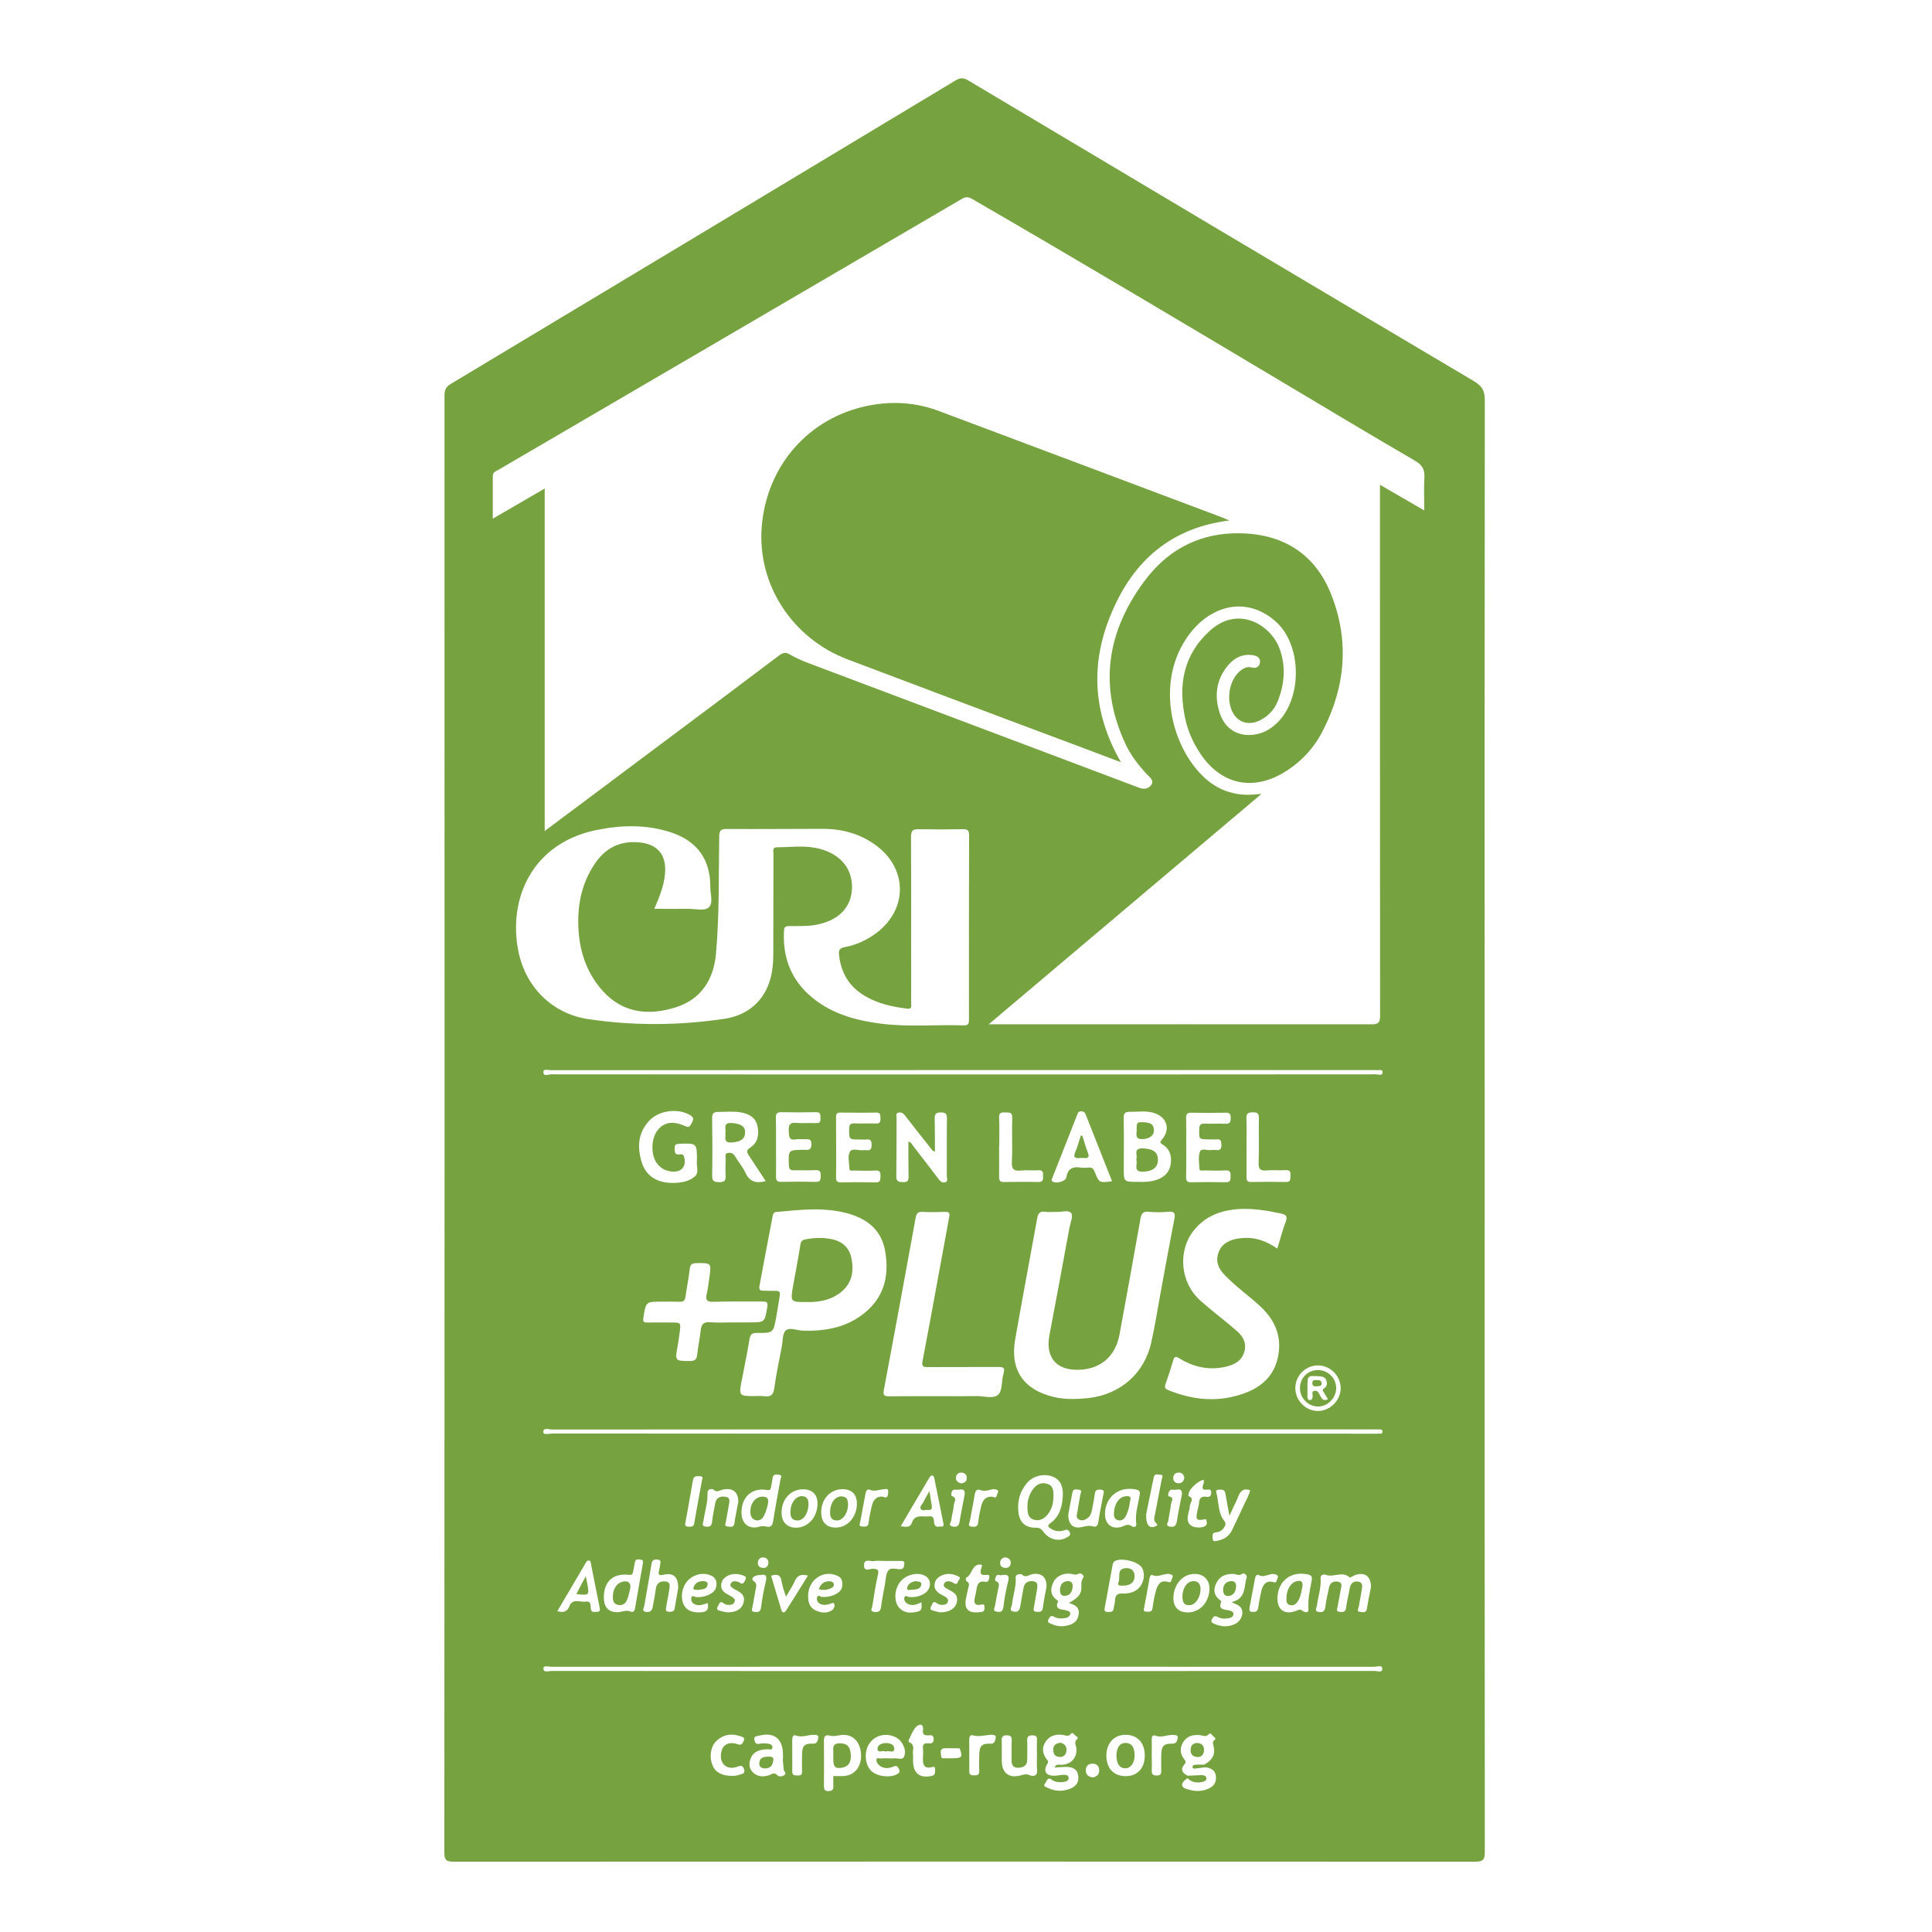 <svg xmlns="http://www.w3.org/2000/svg" xmlns:xlink="http://www.w3.org/1999/xlink" id="Layer_1" x="0px" y="0px" viewBox="0 0 150 150" style="enable-background:new 0 0 150 150;" xml:space="preserve"><style type="text/css">	.st0{fill:#77A240;}</style><g>	<g>		<path class="st0" d="M115.28,31.05c0-0.73-0.23-1.09-0.85-1.46c-13.11-7.77-26.2-15.56-39.28-23.36   c-0.37-0.22-0.62-0.19-0.97,0.02C61.13,14.11,48.07,21.96,35.01,29.8c-0.38,0.23-0.5,0.46-0.5,0.9   c0.01,37.71,0.01,75.43-0.01,113.14c0,0.61,0.18,0.7,0.73,0.7c26.44-0.01,52.87-0.01,79.31,0c0.61,0,0.74-0.16,0.74-0.75   c-0.02-18.83-0.01-37.66-0.01-56.48C115.26,68.56,115.26,49.81,115.28,31.05z M40.25,73.87c-0.82-4.07,1.05-8.39,6.03-9.42   c1.94-0.4,3.87-0.45,5.77,0.16c2.08,0.67,3.11,2.11,3.1,4.28c0,0.54,0.25,1.27-0.14,1.58c-0.33,0.27-1.02,0.09-1.56,0.09   c-0.86,0.01-1.72,0-2.65,0c0.4-0.92,0.74-1.76,0.83-2.69c0.14-1.54-0.6-2.38-2.14-2.48c-1.38-0.08-2.44,0.44-3.23,1.56   c-0.9,1.28-1.31,2.7-1.36,4.24c-0.06,2.15,0.45,4.15,1.92,5.77c1.56,1.72,3.57,1.9,5.64,1.25c1.98-0.62,2.96-2.18,3.13-4.18   c0.27-3.03,0.2-6.07,0.25-9.1c0.01-0.46,0.13-0.57,0.58-0.57c2.48,0.02,4.97-0.01,7.45-0.01c1.57,0,3.03,0.41,4.28,1.39   c2.32,1.82,2.28,4.87-0.06,6.66c-0.76,0.58-1.6,0.97-2.53,1.14c-0.36,0.07-0.46,0.23-0.42,0.58c0.15,1.41,0.79,2.49,2.02,3.21   c1.01,0.6,2.12,0.84,3.27,0.98c0.41,0.05,0.31-0.23,0.31-0.44c0.01-1.4,0-2.79,0-4.19c0-2.91,0.01-5.81-0.01-8.72   c0-0.46,0.14-0.59,0.58-0.58c1.15,0.02,2.29,0.02,3.44,0c0.35-0.01,0.49,0.07,0.49,0.47c-0.02,4.76-0.01,9.52-0.01,14.28   c0,0.31-0.01,0.49-0.41,0.48c-2.14-0.07-4.28,0.14-6.41-0.13c-2.1-0.27-4.08-0.83-5.68-2.32c-1.42-1.33-1.97-3-1.86-4.92   c0.02-0.3,0.14-0.33,0.38-0.34c0.67-0.01,1.33,0.03,2-0.08c1.83-0.31,2.87-1.34,2.9-2.92c0.02-1.58-1.05-2.73-2.83-3.07   c-0.99-0.19-1.98-0.05-2.97-0.05c-0.42,0-0.3,0.32-0.3,0.54c-0.01,2.48,0,4.97-0.01,7.45c0,0.57-0.01,1.15-0.11,1.71   c-0.35,1.99-1.67,3.32-3.69,3.62c-3.48,0.52-6.97,0.55-10.45,0.04C42.95,78.77,40.82,76.69,40.25,73.87z M42.77,83.09   c21.31-0.01,42.62-0.01,63.94-0.01c0.04,0,0.08-0.01,0.11,0c0.18,0.05,0.52-0.12,0.52,0.17c0,0.31-0.33,0.16-0.51,0.16   c-10.7,0.01-21.41,0.01-32.11,0.01c-10.65,0-21.29,0-31.94-0.01c-0.2,0-0.59,0.2-0.59-0.17C42.18,82.95,42.56,83.09,42.77,83.09z    M104.09,107.74c0.02,0.96-0.81,1.81-1.77,1.81c-0.94,0-1.75-0.81-1.75-1.77c0-0.97,0.77-1.75,1.73-1.77   C103.26,106,104.06,106.78,104.09,107.74z M95.09,99c0.82,0.85,1.79,1.55,2.67,2.34c1.16,1.05,1.78,2.31,1.48,3.92   c-0.28,1.52-1.26,2.42-2.62,2.91c-1.99,0.73-3.97,0.55-5.91-0.24c-0.23-0.09-0.32-0.2-0.22-0.47c0.22-0.61,0.42-1.23,0.6-1.85   c0.09-0.31,0.21-0.32,0.47-0.15c1.12,0.69,2.32,0.95,3.62,0.65c0.65-0.15,1.22-0.44,1.43-1.16c0.2-0.69-0.12-1.21-0.59-1.62   c-0.92-0.8-1.9-1.53-2.81-2.34c-1.57-1.39-1.8-3.83-0.54-5.44c0.9-1.15,2.16-1.6,3.56-1.68c1.09-0.06,2.17,0.12,3.23,0.35   c0.35,0.07,0.53,0.19,0.37,0.62c-0.26,0.67-0.43,1.37-0.66,2.1c-0.85-0.59-1.75-0.92-2.77-0.81c-0.13,0.02-0.27,0.02-0.4,0.05   c-0.64,0.14-1.18,0.42-1.41,1.11C94.36,97.99,94.63,98.52,95.09,99z M52.13,102.68c-0.61,0-1.22-0.01-1.83,0   c-0.26,0-0.41,0.01-0.35-0.36c0.2-1.26,0.18-1.26,1.45-1.26c0.46,0,0.92-0.01,1.38,0.01c0.3,0.01,0.4-0.11,0.44-0.39   c0.1-0.72,0.25-1.43,0.33-2.15c0.04-0.33,0.14-0.45,0.49-0.46c1.2-0.02,1.2-0.03,1.03,1.16c-0.06,0.4-0.1,0.8-0.19,1.18   c-0.11,0.47-0.06,0.68,0.52,0.66c1.26-0.04,2.52-0.01,3.78-0.02c0.33,0,0.46,0.03,0.39,0.43c-0.2,1.19-0.17,1.19-1.39,1.19   c-0.42,0-0.84,0-1.26,0c-0.59,0-1.19,0.04-1.78-0.01c-0.52-0.05-0.69,0.17-0.74,0.64c-0.07,0.63-0.2,1.24-0.27,1.87   c-0.04,0.38-0.18,0.5-0.57,0.5c-1.16-0.01-1.16,0-0.95-1.16c0.07-0.38,0.12-0.75,0.17-1.13   C52.86,102.68,52.86,102.68,52.13,102.68z M50.98,90.29c0.3,0.42,0.71,0.63,1.21,0.67c0.75,0.06,1.13-0.43,0.92-1.15   c-0.06-0.22-0.21-0.2-0.36-0.18c-0.39,0.04-0.36-0.2-0.37-0.46c-0.02-0.33,0.14-0.36,0.41-0.37c1.32-0.04,1.32-0.04,1.32,1.29   c-0.07,0.42,0.2,0.93-0.16,1.25c-0.51,0.44-1.19,0.51-1.84,0.5c-1.13-0.02-1.96-0.57-2.28-1.58c-0.37-1.19-0.31-2.35,0.63-3.3   c0.69-0.7,1.97-0.9,2.89-0.5c0.54,0.24,0.58,0.39,0.27,0.88c-0.12,0.19-0.21,0.18-0.4,0.1c-0.96-0.43-1.63-0.33-2.13,0.27   C50.55,88.35,50.51,89.61,50.98,90.29z M58.17,89.75c0.42,0.63,0.83,1.27,1.28,1.95c-0.76,0.2-1.25,0.05-1.57-0.64   c-0.21-0.46-0.56-0.86-0.82-1.3c-0.13-0.21-0.3-0.28-0.52-0.25c-0.3,0.04-0.2,0.28-0.2,0.45c-0.01,0.44-0.03,0.88,0,1.32   c0.03,0.42-0.14,0.5-0.52,0.5s-0.53-0.08-0.53-0.5c0.03-1.49,0.02-2.98,0-4.46c0-0.37,0.1-0.49,0.48-0.49   c0.61,0,1.21-0.07,1.82,0.05s1.08,0.41,1.22,1.04c0.14,0.66,0.04,1.29-0.56,1.68C57.88,89.34,58,89.5,58.17,89.75z M57.61,107.07   c0.2-1.03,0.41-2.06,0.58-3.09c0.06-0.36,0.19-0.5,0.58-0.49c1.27,0.01,1.27,0,1.5-1.25c0.1-0.54,0.18-1.09,0.27-1.64   c0.05-0.26-0.03-0.39-0.32-0.38c-0.32,0.01-0.65-0.01-0.97-0.01c-0.26,0.01-0.33-0.1-0.29-0.35c0.34-1.82,0.68-3.63,1.03-5.45   c0.03-0.16,0.08-0.29,0.27-0.31c1.88-0.18,3.77-0.4,5.63,0.13c1.48,0.43,2.55,1.29,2.83,2.89c0.31,1.78,0,3.4-1.4,4.65   c-1.43,1.27-3.16,1.6-5.01,1.54c-0.45-0.02-1.01-0.28-1.31-0.01c-0.26,0.24-0.22,0.81-0.3,1.24c-0.2,1.07-0.44,2.13-0.58,3.21   c-0.07,0.55-0.28,0.73-0.8,0.65c-0.21-0.03-0.42-0.01-0.63-0.01C57.34,108.4,57.34,108.4,57.61,107.07z M61.8,88.46   c0.22-0.04,0.46,0,0.69-0.01c0.27,0,0.51-0.05,0.51,0.38s-0.19,0.47-0.52,0.44c-0.02,0-0.04,0-0.06,0   c-1.23,0.01-1.22,0.01-1.17,1.22c0.01,0.32,0.14,0.38,0.41,0.37c0.55-0.01,1.11,0.02,1.66-0.01c0.36-0.02,0.41,0.15,0.4,0.44   c-0.01,0.27,0,0.48-0.38,0.47c-0.9-0.02-1.79-0.02-2.69,0c-0.3,0.01-0.4-0.1-0.4-0.4c0.01-0.78,0-1.56,0-2.35   c0-0.74,0.01-1.49-0.01-2.23c-0.01-0.32,0.09-0.43,0.42-0.43c0.9,0.02,1.79,0.02,2.69,0c0.35-0.01,0.35,0.17,0.35,0.42   c0,0.24,0.03,0.45-0.34,0.43c-0.51-0.03-1.03,0.03-1.54-0.02c-0.51-0.05-0.6,0.17-0.58,0.62C61.26,88.23,61.24,88.56,61.8,88.46z    M64.91,86.74c0-0.27,0.08-0.37,0.35-0.36c0.92,0.01,1.83,0.02,2.75,0c0.35-0.01,0.34,0.18,0.35,0.43c0,0.26-0.01,0.44-0.35,0.42   c-0.55-0.02-1.11,0.01-1.66-0.01c-0.33-0.01-0.42,0.1-0.42,0.43c-0.01,0.82-0.02,0.82,0.81,0.82c0.17,0,0.35,0.02,0.52,0   c0.34-0.04,0.42,0.11,0.41,0.43c0,0.29-0.07,0.44-0.39,0.4c-0.09-0.01-0.19-0.01-0.29,0c-0.34,0.03-0.82-0.16-0.98,0.09   c-0.23,0.35-0.07,0.85-0.07,1.29c0,0.28,0.23,0.2,0.38,0.2c0.55,0.01,1.11,0.03,1.66,0c0.37-0.02,0.39,0.17,0.38,0.45   c-0.01,0.27,0.01,0.48-0.37,0.47c-0.9-0.02-1.8-0.02-2.69,0c-0.31,0.01-0.39-0.1-0.39-0.4c0.02-0.76,0.01-1.53,0.01-2.29   C64.91,88.3,64.92,87.52,64.91,86.74z M68.62,107.93c0.84-4.46,1.66-8.92,2.47-13.38c0.07-0.37,0.2-0.48,0.55-0.46   c0.57,0.03,1.15,0.02,1.72,0c0.35-0.01,0.4,0.09,0.33,0.43c-0.69,3.71-1.35,7.42-2.06,11.13c-0.09,0.48,0.07,0.49,0.44,0.49   c1.79-0.01,3.59,0,5.38-0.01c0.39,0,0.62,0.01,0.46,0.52c-0.17,0.54-0.06,1.29-0.4,1.62c-0.37,0.37-1.12,0.11-1.71,0.12   c-0.92,0.02-1.83,0.01-2.75,0.01c-1.34,0-2.67-0.01-4.01,0.01C68.68,108.41,68.54,108.35,68.62,107.93z M72.57,86.85   c-0.01-0.38,0.11-0.48,0.48-0.48c0.39-0.01,0.47,0.13,0.47,0.49c-0.02,1.49,0,2.98-0.01,4.47c0,0.16,0.14,0.4-0.16,0.47   c-0.22,0.05-0.35-0.1-0.47-0.25c-0.66-0.86-1.32-1.73-1.99-2.59c-0.09-0.11-0.14-0.27-0.36-0.33c0,0.91-0.01,1.8,0.01,2.69   c0.01,0.34-0.07,0.48-0.44,0.46c-0.33-0.01-0.52-0.04-0.51-0.46c0.02-1.51,0.01-3.02,0.02-4.53c0-0.15-0.1-0.37,0.17-0.41   c0.21-0.04,0.35,0.05,0.48,0.22c0.64,0.83,1.29,1.66,1.95,2.48c0.09,0.11,0.14,0.27,0.38,0.33   C72.58,88.54,72.59,87.69,72.57,86.85z M77.95,91.77c-0.32,0.01-0.39-0.13-0.38-0.41c0.01-0.78,0-1.56,0-2.34h0.01   c0-0.74,0.03-1.49-0.01-2.23c-0.02-0.39,0.15-0.44,0.47-0.42c0.28,0.02,0.56-0.07,0.55,0.41c-0.04,1.14,0.03,2.29-0.03,3.43   c-0.03,0.58,0.17,0.72,0.7,0.67c0.45-0.05,0.91,0.01,1.37-0.02c0.34-0.02,0.37,0.16,0.35,0.42c-0.01,0.24,0.06,0.5-0.35,0.49   C79.75,91.75,78.85,91.76,77.95,91.77z M78.82,103.98c0.55-3.14,1.14-6.26,1.71-9.4c0.06-0.34,0.18-0.55,0.58-0.5   c0.28,0.04,0.57,0.01,0.93,0.01c0.34,0.04,0.9-0.19,1.13,0.1c0.17,0.21-0.07,0.75-0.14,1.14c-0.51,2.77-1.02,5.55-1.55,8.32   c-0.33,1.73,0.52,2.75,2.28,2.7c1.7-0.05,2.85-1.05,3.16-2.75c0.55-3,1.1-6,1.63-9c0.07-0.38,0.2-0.56,0.62-0.52   c0.51,0.05,1.03,0.05,1.55,0c0.46-0.04,0.54,0.11,0.46,0.54c-0.38,1.95-0.73,3.9-1.09,5.85c-0.23,1.26-0.43,2.52-0.71,3.77   c-0.53,2.39-2.4,4.02-4.84,4.3c-0.92,0.1-1.83,0.13-2.73-0.08C79.46,107.9,78.4,106.35,78.82,103.98z M81.7,91.46   c0.65-1.65,1.3-3.3,1.95-4.95c0.05-0.13,0.1-0.23,0.28-0.23c0.17,0,0.28,0.05,0.35,0.22c0.68,1.73,1.37,3.47,2.06,5.21   c-0.99,0.13-1,0.14-1.35-0.73c-0.09-0.23-0.2-0.35-0.45-0.33c-0.21,0.02-0.42,0.03-0.63,0c-0.63-0.1-1.01,0.09-1.12,0.76   c-0.05,0.31-0.76,0.5-1.04,0.34C81.6,91.67,81.66,91.55,81.7,91.46z M90.27,88.86c0.55,0.34,0.71,0.88,0.63,1.48   c-0.08,0.63-0.46,1.03-1.04,1.24c-0.51,0.19-1.04,0.19-1.49,0.18c-1.12,0-1.12,0-1.12-1.01c0-1.31,0.02-2.63-0.01-3.94   c-0.01-0.39,0.13-0.5,0.49-0.49c0.59,0.01,1.18-0.09,1.76,0.06c1.09,0.28,1.45,1.28,0.7,2.12C90.01,88.73,90.11,88.76,90.27,88.86   z M93.9,88.46c0.19,0,0.38,0.02,0.57,0c0.34-0.04,0.35,0.16,0.36,0.42c0.01,0.28-0.06,0.44-0.38,0.41c-0.13-0.01-0.27-0.02-0.4,0   c-0.31,0.05-0.78-0.18-0.89,0.13c-0.14,0.39-0.06,0.86-0.04,1.3c0.01,0.23,0.23,0.15,0.37,0.15c0.55,0.01,1.11,0.03,1.66,0   c0.37-0.02,0.4,0.16,0.39,0.45c-0.01,0.26,0.02,0.48-0.37,0.47c-0.9-0.02-1.8-0.02-2.69,0c-0.3,0.01-0.4-0.1-0.39-0.39   c0.02-0.76,0.01-1.53,0.01-2.29s0.01-1.53-0.01-2.29c-0.01-0.31,0.07-0.44,0.41-0.43c0.88,0.02,1.76,0.02,2.64,0   c0.34-0.01,0.42,0.11,0.41,0.43c0,0.31-0.07,0.44-0.41,0.43c-0.53-0.03-1.07,0.01-1.6-0.01c-0.32-0.01-0.43,0.09-0.43,0.42   C93.09,88.46,93.07,88.46,93.9,88.46z M99.84,91.77c-0.9-0.02-1.8-0.02-2.69,0c-0.32,0.01-0.38-0.14-0.37-0.41   c0.01-0.76,0-1.53,0-2.29c0-0.75,0.02-1.49-0.01-2.24c-0.02-0.4,0.15-0.46,0.5-0.47c0.39-0.01,0.48,0.12,0.47,0.49   c-0.02,1.15,0.02,2.29-0.02,3.44c-0.02,0.5,0.15,0.62,0.61,0.58c0.49-0.04,0.99,0.01,1.49-0.02c0.33-0.02,0.39,0.13,0.37,0.41   C100.17,91.51,100.25,91.78,99.84,91.77z M93.68,138.93c-0.41,0.14-0.82,0.16-1.24,0.05c-0.25-0.07-0.6-0.11-0.66-0.36   c-0.05-0.21,0.21-0.42,0.42-0.56l0,0c0.33,0.33,0.73,0.38,1.15,0.29c0.15-0.03,0.33-0.11,0.32-0.27c-0.01-0.2-0.2-0.26-0.38-0.26   c-0.36,0.01-0.71,0.03-1.07,0.05c-0.42-0.2-0.61-0.48-0.26-0.89c0.13-0.16,0.11-0.23,0-0.37c-0.34-0.41-0.38-0.88-0.11-1.33   c0.28-0.48,0.75-0.61,1.28-0.57c0.25,0.02,0.49,0.2,0.73-0.08c0.11-0.13,0.26,0.09,0.36,0.19c0.07,0.07,0.23,0.16,0.09,0.26   c-0.24,0.18-0.1,0.36-0.07,0.56c0.11,0.62-0.13,1.04-0.76,1.37c-0.21,0-0.41-0.01-0.62,0c-0.13,0.01-0.29,0.03-0.27,0.2   c0.02,0.14,0.17,0.1,0.28,0.09c0.24-0.03,0.48-0.06,0.72-0.09c0.46,0.07,0.8,0.24,0.82,0.78   C94.43,138.5,94.13,138.77,93.68,138.93z M90.16,136.21c-0.01,0.42-0.01,0.84,0,1.26c0.01,0.25-0.06,0.38-0.35,0.38   c-0.31,0-0.4-0.11-0.39-0.4c0.02-0.4,0-0.8,0-1.2s0.01-0.8,0-1.2c-0.01-0.21,0.08-0.38,0.28-0.3c0.47,0.19,0.9-0.06,1.35-0.05   c0.16,0,0.42,0,0.39,0.2s-0.07,0.49-0.44,0.48C90.36,135.36,90.18,135.57,90.16,136.21z M84.3,137.46   c-0.01-0.34,0.2-0.53,0.53-0.53c0.3,0,0.5,0.16,0.51,0.49c0.02,0.35-0.18,0.51-0.48,0.58C84.52,137.96,84.31,137.8,84.3,137.46z    M85.9,136.33c-0.01-0.99,0.6-1.65,1.51-1.64s1.47,0.63,1.47,1.61s-0.57,1.6-1.48,1.6C86.48,137.9,85.91,137.31,85.9,136.33z    M81.14,138.46c0.13-0.14,0.17-0.55,0.53-0.28c0.24,0.18,0.53,0.21,0.82,0.18c0.22-0.02,0.48-0.07,0.48-0.31   c0-0.26-0.28-0.27-0.49-0.25c-0.21,0.01-0.42,0.07-0.62,0.07c-0.67,0-0.89-0.37-0.54-0.93c0.1-0.16,0.05-0.22-0.04-0.33   c-0.34-0.43-0.41-0.91-0.11-1.37c0.31-0.48,0.8-0.62,1.35-0.54c0.22,0.03,0.42,0.16,0.62-0.08c0.13-0.16,0.24,0.02,0.32,0.1   s0.31,0.18,0.18,0.29c-0.29,0.25-0.09,0.49-0.07,0.73c0.07,0.71-0.41,1.26-1.14,1.28c-0.19,0.01-0.41-0.11-0.56,0.21   c0.33-0.02,0.62-0.05,0.92-0.05c0.45,0.01,0.84,0.14,0.92,0.66c0.09,0.51-0.16,0.85-0.61,1.03c-0.6,0.24-1.19,0.22-1.77-0.07   C81.2,138.75,80.95,138.67,81.14,138.46z M79.93,137.82c-0.26-0.11-0.45-0.05-0.68,0.02c-0.89,0.25-1.46-0.17-1.47-1.1   c-0.01-0.53,0.01-1.07-0.01-1.6c-0.01-0.29,0.08-0.41,0.38-0.41c0.29,0,0.41,0.08,0.4,0.39c-0.02,0.51,0,1.03-0.01,1.54   c-0.01,0.36,0.12,0.6,0.52,0.59c0.38-0.02,0.68-0.15,0.69-0.59c0.01-0.51,0.02-1.03,0-1.54c-0.01-0.31,0.13-0.39,0.41-0.39   c0.28,0,0.37,0.1,0.35,0.37c-0.02,0.4,0,0.8,0,1.2c0,0.36-0.03,0.73,0.01,1.09C80.57,137.89,80.25,137.95,79.93,137.82z    M76.89,135.38c-0.64-0.03-0.84,0.17-0.86,0.81c-0.01,0.44-0.02,0.87,0,1.31c0.01,0.3-0.15,0.34-0.39,0.34s-0.4-0.04-0.39-0.34   c0.02-0.42,0-0.84,0-1.25c0-0.4,0.01-0.8,0-1.2c0-0.21,0.08-0.38,0.28-0.32c0.48,0.14,0.94-0.02,1.4-0.04   c0.15-0.01,0.42,0,0.38,0.2S77.27,135.4,76.89,135.38z M74.02,136.51c-0.19,0-0.38,0.01-0.56,0c-0.15-0.01-0.39,0.09-0.39-0.18   c0-0.21-0.16-0.51,0.22-0.6c0.41,0,0.81,0,1.22,0.01C74.75,136.41,74.69,136.5,74.02,136.51z M72.31,137.89   c-0.9,0.18-1.4-0.21-1.42-1.14c0-0.15,0-0.31,0-0.5c-0.09-0.3,0.23-0.77-0.31-0.99c-0.03-0.01-0.05-0.12-0.03-0.16   c0.18-0.35,0.31-0.75,0.57-1.02c0.2-0.21,0.62-0.34,0.54,0.27c-0.04,0.31,0.11,0.4,0.4,0.38c0.2-0.01,0.42-0.06,0.43,0.28   c0.01,0.36-0.2,0.36-0.44,0.34c-0.29-0.03-0.42,0.08-0.39,0.38c0.02,0.25,0.01,0.5,0,0.74c-0.03,0.52,0.07,0.9,0.73,0.72   c0.22-0.06,0.21,0.08,0.21,0.22C72.6,137.64,72.62,137.82,72.31,137.89z M69.39,136.52c-0.11,0.02-0.23,0-0.34,0   c-0.21,0-0.42-0.02-0.63,0.01c-0.13,0.01-0.35-0.11-0.38,0.11c-0.01,0.12,0.09,0.3,0.19,0.39c0.34,0.31,0.75,0.29,1.13,0.13   c0.26-0.11,0.33-0.02,0.43,0.18s0.04,0.31-0.14,0.41c-0.56,0.31-1.61,0.17-2.04-0.29c-0.47-0.51-0.53-1.47-0.12-2.08   c0.4-0.61,1.16-0.84,1.87-0.58c0.26,0.09,0.47,0.25,0.63,0.47c0.24,0.35,0.37,0.77,0.19,1.14   C70.05,136.68,69.66,136.47,69.39,136.52z M64.7,137.89c0,0.23-0.01,0.49,0,0.76c0.02,0.28-0.06,0.4-0.37,0.41   c-0.34,0-0.36-0.16-0.36-0.42c0.01-1.17,0.01-2.33,0-3.5c-0.01-0.35,0.14-0.47,0.44-0.39s0.58,0,0.87-0.04   c0.86-0.11,1.46,0.43,1.56,1.36c0.11,1-0.41,1.74-1.3,1.82C65.28,137.91,65.01,137.89,64.7,137.89z M62.27,136.21   c-0.01,0.44-0.01,0.88,0,1.32c0.01,0.26-0.1,0.33-0.34,0.32c-0.22-0.01-0.43,0.01-0.42-0.31c0.01-0.42,0-0.84,0-1.26   c0-0.4,0-0.8,0-1.2c0-0.19,0.05-0.42,0.26-0.34c0.49,0.19,0.93-0.05,1.39-0.05c0.16,0,0.42,0,0.37,0.21   c-0.04,0.19-0.04,0.5-0.43,0.48C62.47,135.34,62.28,135.55,62.27,136.21z M60.34,137.82c-0.23-0.25-0.41-0.07-0.61,0   c-0.46,0.15-0.91,0.15-1.28-0.22c-0.31-0.31-0.31-0.7-0.17-1.07c0.17-0.46,0.56-0.65,1.03-0.7c0.08-0.01,0.16,0,0.23-0.01   c0.15-0.04,0.4,0.11,0.43-0.13c0.02-0.22-0.2-0.31-0.4-0.32c-0.19-0.02-0.39-0.03-0.57,0.01c-0.27,0.06-0.38-0.03-0.43-0.29   c-0.06-0.32,0.19-0.29,0.35-0.33c1.15-0.3,1.83,0.2,1.87,1.38c0.01,0.13,0,0.27,0,0.4c-0.01,0-0.01,0-0.02,0   c0.03,0.28,0.04,0.57,0.08,0.85c0.02,0.15,0.26,0.29,0.03,0.44C60.7,137.94,60.47,137.96,60.34,137.82z M55.31,137.03   c-0.26-0.66-0.13-1.48,0.36-1.91c0.53-0.47,1.15-0.55,1.81-0.32c0.16,0.06,0.41,0.1,0.25,0.39c-0.1,0.18-0.15,0.34-0.46,0.23   c-0.74-0.24-1.2,0.05-1.29,0.73c-0.1,0.81,0.46,1.29,1.23,1.03c0.27-0.09,0.44-0.17,0.56,0.18c0.12,0.37-0.18,0.36-0.36,0.43   c-0.19,0.07-0.41,0.08-0.45,0.09C56.04,137.9,55.53,137.6,55.31,137.03z M106.72,129.73c-10.65,0.01-21.29,0.01-31.94,0.01   s-21.29,0-31.94-0.01c-0.23,0-0.65,0.17-0.65-0.19c0-0.27,0.41-0.13,0.63-0.13c21.29-0.01,42.59-0.01,63.88,0   c0.22,0,0.62-0.17,0.62,0.15C107.33,129.9,106.93,129.73,106.72,129.73z M43.27,125.09c0.75-1.27,1.49-2.53,2.23-3.79   c0.05-0.09,0.12-0.16,0.22-0.14c0.15,0.02,0.14,0.15,0.16,0.26c0.22,1.12,0.45,2.24,0.67,3.36c0.03,0.16,0.08,0.37-0.2,0.36   c-0.19,0-0.44,0.09-0.48-0.24c-0.03-0.24,0.04-0.61-0.38-0.55c-0.44,0.07-1.03-0.3-1.29,0.37   C44.03,125.15,43.73,125.22,43.27,125.09z M51.51,122.26c0.77-0.18,1.17,0.17,1.14,1.07c-0.07,0.43-0.18,0.97-0.26,1.51   c-0.04,0.28-0.22,0.31-0.45,0.3c-0.33-0.01-0.24-0.24-0.21-0.41c0.06-0.41,0.16-0.82,0.22-1.24c0.04-0.28,0.16-0.68-0.31-0.71   c-0.4-0.03-0.68,0.15-0.73,0.62c-0.05,0.45-0.16,0.9-0.23,1.35c-0.05,0.3-0.18,0.42-0.49,0.4c-0.41-0.03-0.2-0.3-0.17-0.46   c0.18-1.09,0.39-2.17,0.56-3.26c0.05-0.31,0.2-0.37,0.46-0.35c0.37,0.03,0.21,0.29,0.2,0.47c-0.01,0.13-0.05,0.26-0.07,0.39   C51.08,122.27,51.18,122.34,51.51,122.26z M49.91,121.41c-0.21,1.16-0.41,2.33-0.61,3.49c-0.03,0.19-0.17,0.3-0.32,0.23   c-0.37-0.17-0.71,0.04-1.06,0.04c-0.7,0-1.05-0.41-1.04-1.21c0.03-1.2,0.74-1.83,1.96-1.69c0.27,0.03,0.29-0.12,0.32-0.28   c0.06-0.24,0.09-0.49,0.14-0.73c0.05-0.25,0.25-0.18,0.41-0.18C49.95,121.1,49.94,121.24,49.91,121.41z M53.79,122.41   c0.4-0.21,0.82-0.29,1.27-0.14c0.29,0.1,0.51,0.25,0.56,0.58c0.04,0.32-0.05,0.61-0.32,0.81c-0.37,0.26-0.79,0.36-1.24,0.34   c-0.14-0.01-0.36-0.22-0.39,0.1c-0.03,0.23,0.11,0.41,0.33,0.48c0.32,0.11,0.63-0.01,0.94-0.12c0.12,0.48-0.05,0.69-0.52,0.72   c-0.72,0.05-1.2-0.18-1.39-0.73C52.77,123.69,53.11,122.78,53.79,122.41z M53.23,118.13c0.19-1.07,0.39-2.14,0.57-3.21   c0.05-0.33,0.26-0.31,0.5-0.31c0.2,0,0.29,0.07,0.22,0.23c-0.21,1.17-0.43,2.29-0.62,3.42c-0.05,0.32-0.26,0.27-0.46,0.27   C53.11,118.53,53.2,118.3,53.23,118.13z M64.83,122.27c0.27,0.09,0.5,0.21,0.55,0.51c0.05,0.34,0.01,0.65-0.3,0.87   c-0.37,0.26-0.79,0.35-1.24,0.34c-0.13,0-0.35-0.25-0.41,0.07c-0.04,0.23,0.1,0.41,0.31,0.49c0.33,0.13,0.63,0,0.94-0.11   c0.22,0.16,0.08,0.33,0.02,0.5c-0.44,0.36-0.93,0.3-1.38,0.09c-0.44-0.2-0.58-0.62-0.58-1.09   C62.72,122.76,63.77,121.93,64.83,122.27z M63.76,117.41c0-1.04,0.71-1.79,1.66-1.79c0.73,0.01,1.11,0.4,1.11,1.14   c-0.01,1.03-0.73,1.84-1.64,1.84C64.16,118.6,63.76,118.18,63.76,117.41z M61.81,118.61c-0.72,0-1.14-0.45-1.13-1.21   c0.02-1.03,0.73-1.78,1.69-1.77c0.72,0.01,1.12,0.42,1.1,1.16C63.45,117.81,62.72,118.61,61.81,118.61z M60.69,122.81   c0.05,0.35,0.19,0.69,0.33,1.16c0.27-0.47,0.51-0.82,0.68-1.2c0.2-0.45,0.49-0.59,1.03-0.44c-0.57,0.91-1.12,1.81-1.69,2.7   c-0.15,0.23-0.31,0.21-0.39-0.07c-0.26-0.87-0.52-1.75-0.78-2.62C60.38,122.16,60.62,122.31,60.69,122.81z M60.59,114.88   c-0.19,1.09-0.4,2.17-0.57,3.26c-0.06,0.36-0.23,0.45-0.53,0.38c-0.18-0.04-0.34-0.05-0.53,0.01c-0.8,0.24-1.39-0.23-1.39-1.07   c-0.01-1.22,0.79-1.97,1.95-1.78c0.29,0.05,0.32-0.05,0.35-0.27c0.03-0.21,0.09-0.41,0.11-0.62c0.02-0.36,0.27-0.31,0.49-0.29   C60.78,114.52,60.62,114.74,60.59,114.88z M58.51,122.75c-0.26-0.19,0.02-0.47,0.56-0.47c0.44-0.09,0.48,0.12,0.38,0.54   c-0.16,0.66-0.28,1.34-0.37,2.02c-0.05,0.35-0.25,0.32-0.48,0.31c-0.34-0.02-0.2-0.25-0.17-0.42c0.07-0.41,0.15-0.82,0.22-1.23   C58.68,123.24,58.85,123,58.51,122.75z M59.23,121.73c-0.27-0.02-0.42-0.17-0.39-0.45c0.03-0.24,0.2-0.37,0.43-0.36   c0.27,0.02,0.4,0.19,0.39,0.42C59.63,121.64,59.47,121.75,59.23,121.73z M57.65,122.3c0.21,0.07,0.35,0.15,0.2,0.4   c-0.1,0.17-0.16,0.36-0.41,0.18c-0.1-0.07-0.25-0.1-0.38-0.11c-0.14-0.02-0.27,0.06-0.33,0.19c-0.08,0.16,0.05,0.25,0.15,0.33   c0.07,0.06,0.16,0.1,0.25,0.15c0.37,0.19,0.72,0.4,0.62,0.9c-0.11,0.55-0.51,0.78-1.03,0.83c-0.06,0.01-0.11,0.01-0.26,0.01   c-0.1-0.02-0.3-0.04-0.47-0.1c-0.16-0.05-0.44-0.06-0.26-0.36c0.1-0.17,0.15-0.49,0.47-0.23c0.16,0.13,0.36,0.12,0.55,0.1   c0.15-0.02,0.25-0.11,0.29-0.25c0.05-0.15-0.04-0.25-0.16-0.33c-0.13-0.08-0.26-0.16-0.4-0.23c-0.29-0.15-0.51-0.37-0.49-0.71   c0.02-0.38,0.25-0.62,0.6-0.77C56.95,122.16,57.3,122.19,57.65,122.3z M57.02,118.26c-0.05,0.37-0.31,0.27-0.52,0.26   c-0.3-0.02-0.16-0.24-0.14-0.39c0.07-0.43,0.16-0.86,0.23-1.29c0.05-0.27,0.13-0.57-0.26-0.63c-0.36-0.06-0.7,0.03-0.79,0.46   c-0.1,0.5-0.2,1.01-0.26,1.52c-0.04,0.32-0.21,0.36-0.47,0.34c-0.38-0.03-0.21-0.29-0.19-0.47c0.1-0.71,0.34-1.4,0.31-2.14   c-0.01-0.36,0.38-0.35,0.49-0.25c0.24,0.22,0.4,0.06,0.6,0.01c0.79-0.23,1.33,0.12,1.3,0.94C57.23,117.1,57.1,117.68,57.02,118.26   z M73.89,116.15c-0.03-0.01-0.04-0.22,0-0.32c0.1-0.27,0.35-0.14,0.54-0.17c0.48-0.1,0.52,0.15,0.44,0.52   c-0.13,0.63-0.25,1.27-0.36,1.91c-0.05,0.3-0.13,0.49-0.5,0.44c-0.45-0.07-0.17-0.34-0.15-0.51c0.04-0.4,0.17-0.79,0.2-1.18   C74.07,116.62,74.36,116.29,73.89,116.15z M77.71,122.3c0.52-0.09,0.69,0.01,0.56,0.49c-0.17,0.66-0.29,1.34-0.37,2.01   c-0.05,0.37-0.27,0.37-0.52,0.33c-0.33-0.05-0.16-0.29-0.13-0.44c0.07-0.45,0.17-0.9,0.25-1.34c0.04-0.21,0.16-0.44-0.16-0.58   c-0.15-0.07-0.06-0.25-0.02-0.36C77.41,122.17,77.64,122.32,77.71,122.3z M77.65,121.34c0-0.28,0.19-0.39,0.39-0.43   c0.3,0.05,0.45,0.19,0.43,0.47c-0.02,0.25-0.18,0.36-0.43,0.35C77.8,121.72,77.65,121.59,77.65,121.34z M77.39,116.1   c-0.06,0.29-0.26,0.1-0.41,0.1c-0.5-0.01-0.7,0.33-0.8,0.74c-0.1,0.41-0.19,0.82-0.23,1.24c-0.03,0.37-0.25,0.38-0.51,0.35   c-0.35-0.04-0.17-0.28-0.14-0.43c0.12-0.7,0.27-1.39,0.38-2.08c0.04-0.26,0.16-0.43,0.4-0.34c0.31,0.11,0.58,0.06,0.87-0.03   c0.15-0.05,0.37-0.04,0.5,0.05C77.58,115.78,77.42,115.96,77.39,116.1z M76.21,121.48c0.07,0.12-0.02,0.24-0.05,0.36   c-0.07,0.31-0.02,0.47,0.35,0.44c0.12-0.01,0.35-0.07,0.3,0.19c-0.03,0.16-0.06,0.38-0.3,0.34c-0.58-0.11-0.65,0.27-0.71,0.69   c-0.03,0.19-0.08,0.37-0.12,0.56c-0.07,0.37-0.01,0.62,0.45,0.53c0.15-0.03,0.31-0.08,0.31,0.17c0,0.18,0,0.36-0.23,0.39   c-0.76,0.12-1.42,0-1.21-1.05c0.05-0.26,0.11-0.52,0.17-0.78c0.04-0.19,0.16-0.4-0.11-0.54c-0.11-0.06-0.08-0.28-0.03-0.3   C75.52,122.24,75.44,121.37,76.21,121.48z M74.65,115.17c-0.26-0.05-0.44-0.18-0.43-0.45c0.01-0.23,0.17-0.39,0.4-0.39   c0.26,0,0.44,0.15,0.44,0.41C75.07,115.01,74.89,115.13,74.65,115.17z M74.44,122.41c0.19,0.1,0.01,0.23-0.04,0.33   c-0.05,0.12-0.09,0.33-0.32,0.19c-0.08-0.05-0.17-0.1-0.26-0.13c-0.2-0.07-0.41-0.04-0.51,0.14c-0.13,0.23,0.09,0.33,0.25,0.43   c0.35,0.21,0.79,0.33,0.75,0.88c-0.04,0.56-0.52,0.94-1.35,0.93c-0.08-0.02-0.28-0.06-0.48-0.12c-0.19-0.05-0.33-0.14-0.18-0.36   c0.1-0.14,0.11-0.47,0.43-0.23c0.14,0.11,0.31,0.14,0.48,0.13c0.19-0.01,0.34-0.07,0.39-0.27c0.04-0.18-0.08-0.28-0.22-0.36   c-0.08-0.05-0.16-0.1-0.25-0.14c-0.33-0.18-0.62-0.39-0.57-0.83c0.05-0.39,0.31-0.59,0.64-0.72   C73.66,122.12,74.06,122.21,74.44,122.41z M73.08,118.52c-0.18-0.02-0.42,0.12-0.53-0.18c-0.09-0.24,0.07-0.67-0.45-0.61   c-0.48,0.06-1.06-0.2-1.3,0.49c-0.14,0.42-0.48,0.32-0.87,0.28c0.76-1.29,1.49-2.54,2.23-3.78c0.15-0.25,0.33-0.21,0.38,0.06   c0.25,1.17,0.47,2.35,0.71,3.52C73.28,118.46,73.22,118.54,73.08,118.52z M70.42,124.49c0.37,0.24,0.73,0.1,1.12-0.09   c0.01,0.32,0.09,0.63-0.27,0.72c-0.49,0.12-0.99,0.16-1.4-0.23c-0.48-0.46-0.47-1.43,0.01-2.06c0.46-0.6,1.43-0.82,2-0.45   c0.43,0.27,0.43,0.92-0.01,1.27c-0.38,0.29-0.82,0.38-1.29,0.34c-0.12-0.01-0.31-0.19-0.37,0.06   C70.18,124.21,70.26,124.39,70.42,124.49z M70.21,121.42c-0.03,0.18,0,0.38-0.29,0.41c-0.34,0.03-0.78-0.2-0.99,0.16   c-0.17,0.3-0.16,0.7-0.23,1.05c-0.11,0.58-0.22,1.16-0.3,1.75c-0.05,0.34-0.23,0.39-0.51,0.36c-0.39-0.04-0.19-0.29-0.16-0.47   c0.13-0.81,0.25-1.62,0.43-2.42c0.09-0.39-0.02-0.44-0.37-0.46c-0.24-0.02-0.69,0.27-0.71-0.24c-0.02-0.59,0.49-0.32,0.77-0.36   s0.57-0.01,0.86-0.01c0.4,0,0.8,0,1.2,0C70.07,121.2,70.25,121.17,70.21,121.42z M68.54,116.2c-0.54-0.05-0.75,0.31-0.86,0.74   c-0.1,0.43-0.19,0.86-0.24,1.29c-0.04,0.36-0.29,0.29-0.5,0.29c-0.31-0.01-0.18-0.23-0.15-0.38c0.13-0.71,0.27-1.42,0.4-2.14   c0.04-0.22,0.12-0.43,0.34-0.33c0.37,0.15,0.7-0.01,1.04-0.04c0.14-0.01,0.43-0.12,0.39,0.2   C68.94,116.02,68.98,116.41,68.54,116.2z M81.58,118.68c0.32,0.21,0.68,0.26,1.04,0.13c0.2-0.07,0.31-0.06,0.42,0.13   c0.14,0.26-0.07,0.34-0.22,0.43c-0.59,0.35-1.38,0.17-1.82-0.46c-0.17-0.24-0.33-0.3-0.6-0.3c-0.79,0-1.24-0.4-1.33-1.2   c-0.1-0.85,0.11-1.63,0.68-2.29c0.48-0.56,1.38-0.75,2.04-0.45c0.54,0.24,0.79,0.77,0.72,1.54c-0.05,0.81-0.26,1.55-0.96,2.05   C81.26,118.46,81.41,118.57,81.58,118.68z M83.76,117.97c0.25,0.14,0.48,0.04,0.69-0.11c0.29-0.22,0.31-0.56,0.38-0.87   c0.07-0.34,0.13-0.68,0.17-1.02c0.04-0.33,0.26-0.34,0.5-0.31c0.28,0.03,0.19,0.24,0.16,0.39c-0.13,0.71-0.28,1.42-0.39,2.14   c-0.04,0.26-0.16,0.4-0.4,0.32c-0.33-0.1-0.62,0-0.93,0.06c-0.62,0.12-1-0.21-1-0.98c0.09-0.48,0.21-1.09,0.32-1.71   c0.06-0.33,0.31-0.23,0.49-0.22c0.31,0.02,0.15,0.24,0.13,0.38c-0.08,0.45-0.17,0.9-0.23,1.35   C83.6,117.6,83.52,117.84,83.76,117.97z M83.9,123.63c-0.16,0.41-0.52,0.58-0.91,0.83c0.5,0.14,0.86,0.35,0.75,0.92   c-0.11,0.6-0.54,0.78-1.06,0.86c-0.37,0.06-0.72-0.01-1.06-0.16c-0.15-0.07-0.35-0.11-0.21-0.36c0.1-0.17,0.16-0.34,0.42-0.2   c0.3,0.17,0.62,0.16,0.95,0.09c0.16-0.03,0.29-0.14,0.31-0.3c0.02-0.2-0.14-0.23-0.29-0.28c-0.35-0.11-0.96,0.01-0.65-0.71   c0.01-0.02-0.07-0.07-0.11-0.11c-0.52-0.38-0.5-0.87-0.25-1.38c0.24-0.49,0.84-0.74,1.42-0.63c0.18,0.04,0.34,0.1,0.54-0.02   c0.21-0.12,0.43,0.22,0.39,0.26C83.82,122.82,84.05,123.26,83.9,123.63z M79.33,122.23c0.29,0.31,0.55,0.04,0.81-0.01   c0.7-0.14,1.15,0.23,1.11,0.99c-0.09,0.48-0.21,1.04-0.28,1.61c-0.04,0.34-0.25,0.34-0.49,0.32c-0.34-0.02-0.21-0.26-0.19-0.43   c0.06-0.43,0.16-0.86,0.22-1.3c0.04-0.26,0.11-0.58-0.27-0.64c-0.37-0.05-0.69,0.07-0.77,0.5c-0.09,0.47-0.17,0.94-0.25,1.41   c-0.05,0.29-0.13,0.51-0.5,0.45c-0.43-0.07-0.17-0.37-0.15-0.54c0.07-0.72,0.34-1.4,0.29-2.14   C78.85,122.18,79.3,122.2,79.33,122.23z M88.22,118.3c0.05,0.31-0.25,0.27-0.33,0.21c-0.3-0.25-0.54-0.06-0.81,0.03   c-0.74,0.23-1.28-0.19-1.29-0.98c0-1.35,1.11-2.21,2.44-1.91c0.29,0.07,0.29,0.21,0.25,0.45   C88.36,116.83,88.11,117.55,88.22,118.3z M86.39,121.46c0.02-0.09,0.07-0.19,0.14-0.24c0.46-0.32,1.86,0.01,2.14,0.51   c0.12,0.21,0.13,0.43,0.14,0.61c-0.04,0.86-0.67,1.42-1.62,1.38c-0.45-0.02-0.61,0.13-0.62,0.55c-0.01,0.21-0.08,0.41-0.11,0.62   c-0.04,0.31-0.28,0.26-0.48,0.26c-0.28,0-0.23-0.2-0.2-0.37C85.98,123.67,86.19,122.57,86.39,121.46z M89.78,118.28   c0.17,0.15-0.01,0.2-0.12,0.24c-0.43,0.17-0.7-0.13-0.67-0.97c0.17-0.81,0.37-1.83,0.59-2.86c0.07-0.33,0.33-0.19,0.51-0.19   c0.28,0.01,0.13,0.21,0.11,0.34c-0.17,0.92-0.36,1.83-0.53,2.75C89.61,117.83,89.54,118.07,89.78,118.28z M89.24,122.59   c0.03-0.15,0.09-0.38,0.25-0.3c0.52,0.25,1.03-0.31,1.52,0c0.13,0.08-0.05,0.28-0.07,0.42c-0.02,0.16-0.13,0.15-0.25,0.11   c-0.62-0.18-0.82,0.25-0.95,0.71c-0.12,0.44-0.2,0.89-0.26,1.34c-0.05,0.33-0.27,0.25-0.47,0.26c-0.23,0-0.24-0.13-0.18-0.3   C88.97,124.09,89.11,123.34,89.24,122.59z M90.76,116.18c-0.11-0.02-0.06-0.25,0-0.37c0.12-0.25,0.37-0.11,0.56-0.15   c0.45-0.09,0.49,0.15,0.42,0.49c-0.13,0.65-0.27,1.31-0.37,1.97c-0.05,0.34-0.2,0.46-0.53,0.41c-0.41-0.06-0.14-0.32-0.13-0.48   c0.05-0.43,0.17-0.86,0.21-1.3C90.94,116.57,91.21,116.27,90.76,116.18z M92.27,116.15c-0.02-0.01,0.01-0.14,0.02-0.21   c0.08-0.37,0.73-0.97,1.15-1.05c0.06,0.13,0.02,0.26-0.03,0.39c-0.09,0.25-0.07,0.4,0.25,0.38c0.17-0.01,0.4-0.08,0.38,0.26   c-0.02,0.26-0.16,0.33-0.38,0.29c-0.4-0.06-0.55,0.13-0.57,0.5c-0.01,0.19-0.08,0.37-0.12,0.56c-0.16,0.75-0.09,0.82,0.66,0.67   c0.18,0.44,0,0.61-0.44,0.65c-0.61,0.05-1.01-0.22-0.98-0.75c0.01-0.32,0.16-0.63,0.17-0.95   C92.41,116.66,92.76,116.33,92.27,116.15z M95.05,118.08c-0.51-0.65-0.41-1.48-0.62-2.22c-0.06-0.21,0.12-0.19,0.25-0.2   c0.23-0.02,0.41,0.01,0.46,0.29c0.08,0.52,0.19,1.04,0.31,1.73c0.27-0.59,0.5-1.02,0.68-1.48c0.17-0.43,0.4-0.68,0.93-0.5   c-0.09,0.41-0.32,0.78-0.49,1.16c-0.29,0.64-0.6,1.27-0.9,1.91c-0.23,0.49-0.63,0.76-1.14,0.85c-0.15,0.03-0.37,0.12-0.38-0.17   c-0.01-0.19-0.08-0.45,0.25-0.48c0.31-0.02,0.54-0.18,0.68-0.45C95.15,118.38,95.2,118.27,95.05,118.08z M101.59,124.94   c0.03,0.34-0.32,0.24-0.45,0.13c-0.2-0.16-0.32-0.08-0.5-0.01c-0.88,0.35-1.48-0.06-1.46-1c0.03-1.3,1.04-2.09,2.32-1.83   c0.28,0.06,0.4,0.14,0.34,0.45C101.72,123.43,101.52,124.16,101.59,124.94z M99.11,122.74c-0.05,0.17-0.14,0.12-0.26,0.09   c-0.54-0.14-0.78,0.19-0.9,0.62c-0.12,0.46-0.19,0.93-0.27,1.4c-0.05,0.28-0.22,0.31-0.45,0.3c-0.22-0.01-0.24-0.13-0.22-0.31   c0.14-0.77,0.29-1.53,0.43-2.3c0.03-0.17,0.13-0.34,0.29-0.25c0.5,0.28,0.99-0.33,1.45,0.03C99.29,122.4,99.15,122.6,99.11,122.74   z M94.54,125.54c0.28,0.15,0.59,0.15,0.89,0.09c0.18-0.04,0.34-0.12,0.33-0.33c0-0.2-0.17-0.21-0.32-0.26   c-0.34-0.1-0.9-0.01-0.62-0.69c0.01-0.02-0.06-0.08-0.1-0.12c-0.51-0.38-0.53-0.86-0.26-1.37s0.75-0.68,1.3-0.66   c0.23,0.01,0.44,0.18,0.7-0.02c0.15-0.11,0.38,0.17,0.34,0.26c-0.24,0.71-0.01,1.68-1.18,1.94c0.29,0.16,0.51,0.22,0.65,0.36   c0.37,0.35,0.17,1.07-0.37,1.34c-0.53,0.26-1.07,0.23-1.61,0c-0.16-0.07-0.32-0.14-0.19-0.37   C94.2,125.52,94.29,125.4,94.54,125.54z M92.82,122.2c0.66,0.03,1.09,0.48,1.08,1.15c-0.01,1.05-0.75,1.85-1.7,1.84   c-0.72-0.01-1.11-0.43-1.1-1.16C91.14,122.95,91.88,122.16,92.82,122.2z M91.52,115.16c-0.26,0-0.43-0.15-0.43-0.42   c0-0.23,0.15-0.39,0.39-0.41c0.26-0.02,0.42,0.13,0.47,0.39C91.92,114.98,91.78,115.15,91.52,115.16z M105.47,122.8   c-0.4-0.08-0.63,0.16-0.69,0.57c-0.08,0.49-0.21,0.97-0.27,1.46c-0.04,0.34-0.24,0.33-0.48,0.32c-0.34-0.02-0.2-0.24-0.18-0.41   c0.08-0.43,0.16-0.86,0.24-1.29c0.04-0.25,0.19-0.57-0.21-0.65c-0.34-0.07-0.61,0.09-0.69,0.44c-0.11,0.5-0.23,1.01-0.29,1.52   c-0.04,0.33-0.18,0.43-0.48,0.4c-0.43-0.05-0.19-0.34-0.17-0.52c0.08-0.7,0.34-1.37,0.28-2.09c-0.03-0.36,0.33-0.32,0.43-0.28   c0.59,0.23,1.26-0.33,1.82,0.2c0.05,0.05,0.33-0.16,0.51-0.21c0.7-0.2,1.16,0.14,1.15,0.97c-0.09,0.46-0.22,1.06-0.31,1.66   c-0.06,0.36-0.31,0.28-0.52,0.26c-0.31-0.03-0.14-0.25-0.12-0.39c0.07-0.41,0.16-0.82,0.22-1.24   C105.75,123.24,105.87,122.88,105.47,122.8z M106.93,111.31c-0.09,0.02-0.19,0-0.29,0c-21.25,0-42.5,0-63.76-0.01   c-0.24,0-0.7,0.14-0.7-0.12c0-0.38,0.46-0.19,0.7-0.19c10.61-0.01,21.21-0.01,31.82-0.01s21.21,0,31.82,0c0.13,0,0.27-0.01,0.4,0   c0.15,0.02,0.41-0.08,0.41,0.17C107.34,111.4,107.08,111.28,106.93,111.31z M110.58,39.63c-1.16-0.67-2.25-1.3-3.44-1.99   c0,0.29,0,0.49,0,0.69c0,13.5,0,26.99,0.01,40.49c0,0.58-0.13,0.72-0.71,0.71c-9.63-0.01-19.27,0-28.9,0c-0.2,0-0.41,0-0.78,0   c7.1-5.99,14.08-11.89,21.18-17.89c-0.75,0.08-1.32,0.1-1.9,0c-0.85-0.15-1.6-0.49-2.26-1.03c-2.67-2.2-4.15-7.28-1.7-11   c0.56-0.84,1.25-1.55,2.15-2.02c1.67-0.89,3.53-0.58,4.95,0.79c1.93,1.89,1.9,5.93-0.06,7.78c-0.46,0.43-0.98,0.74-1.59,0.85   c-1.3,0.25-2.38-0.34-2.81-1.59c-0.46-1.35-0.31-2.65,0.63-3.77c0.49-0.59,1.14-0.9,1.93-0.78c0.33,0.05,0.61,0.21,0.54,0.6   c-0.07,0.35-0.34,0.43-0.66,0.35c-0.35-0.09-0.63,0.07-0.89,0.28c-0.9,0.76-1.12,2.44-0.44,3.41c0.43,0.62,1.18,0.8,1.94,0.44   c0.67-0.32,1.16-0.83,1.43-1.5c0.53-1.33,0.65-2.7,0.15-4.08c-0.65-1.8-3.18-3.46-5.45-1.37c-2.05,1.88-2.45,4.26-1.86,6.88   c0.21,0.94,0.61,1.81,1.14,2.61c1.6,2.42,4.08,2.97,6.56,1.45c1.29-0.79,2.28-1.87,2.96-3.2c1.77-3.44,2.08-7.01,0.64-10.62   c-1.35-3.39-4.12-4.83-7.63-4.71c-2.86,0.1-5.15,1.42-6.83,3.67c-2.93,3.92-3.61,8.16-1.49,12.7c0.42,0.89,1.02,1.66,1.69,2.37   c0.21,0.22,0.56,0.46,0.28,0.82c-0.25,0.33-0.61,0.31-0.97,0.17c-3.77-1.42-7.53-2.84-11.3-4.26c-4.77-1.8-9.53-3.59-14.3-5.39   c-0.5-0.19-1-0.4-1.45-0.67c-0.34-0.21-0.56-0.15-0.85,0.07c-3.1,2.34-6.2,4.66-9.31,6.98c-2.93,2.2-5.87,4.39-8.89,6.65   c0-8.9,0-17.68,0-26.59c-1.32,0.77-2.59,1.5-4.03,2.34c0-1.21,0-2.26,0-3.32c0-0.3,0.24-0.36,0.43-0.47   c5.04-2.95,10.09-5.9,15.13-8.84c6.96-4.07,13.91-8.13,20.86-12.2c0.32-0.19,0.53-0.15,0.82,0.02   c8.21,4.75,16.36,9.61,24.51,14.47c3.28,1.96,6.55,3.92,9.85,5.84c0.56,0.33,0.77,0.68,0.73,1.31   C110.54,37.89,110.58,38.71,110.58,39.63z"></path>		<path class="st0" d="M62.63,101.09c0.98,0.02,1.9-0.15,2.68-0.78c0.85-0.7,1-1.63,0.79-2.64c-0.18-0.9-0.82-1.35-1.67-1.49   c-0.62-0.1-1.25-0.08-1.88,0.04c-0.28,0.05-0.37,0.16-0.41,0.44c-0.17,1.07-0.38,2.13-0.57,3.2   C61.36,101.09,61.37,101.09,62.63,101.09z"></path>		<path class="st0" d="M56.81,87.19c-0.7-0.05-0.43,0.44-0.49,0.75c0.05,0.33-0.2,0.81,0.49,0.76c0.7-0.05,1.04-0.27,1.04-0.79   C57.85,87.44,57.5,87.24,56.81,87.19z"></path>		<path class="st0" d="M88.73,89.16c-0.8-0.03-0.37,0.56-0.51,0.87c0.14,0.34-0.29,0.96,0.52,0.94c0.76-0.02,1.18-0.35,1.16-0.95   C89.89,89.43,89.51,89.19,88.73,89.16z"></path>		<path class="st0" d="M88.67,88.44c0.58-0.01,0.94-0.27,0.92-0.71c-0.02-0.57-0.46-0.56-0.79-0.6c-0.55-0.01-0.55-0.01-0.55,0.64   C88.24,88.08,88.13,88.45,88.67,88.44z"></path>		<path class="st0" d="M83.84,89.91c0.11-0.01,0.23-0.01,0.34,0c0.31,0.02,0.41-0.08,0.29-0.4c-0.17-0.44-0.3-0.89-0.44-1.34   c-0.04,0-0.08,0.01-0.12,0.01c-0.14,0.43-0.25,0.86-0.43,1.27C83.3,89.87,83.47,89.94,83.84,89.91z"></path>		<path class="st0" d="M81.29,115.2c-0.48-0.14-0.85,0.07-1.13,0.48c-0.29,0.43-0.41,0.9-0.39,1.41c0.02,0.37,0.04,0.75,0.47,0.89   c0.44,0.15,0.79-0.05,1.07-0.36c0.35-0.41,0.48-0.9,0.48-1.49C81.8,115.76,81.78,115.34,81.29,115.2z"></path>		<path class="st0" d="M82.93,122.76c-0.41,0-0.61,0.26-0.63,0.64c-0.01,0.25,0.04,0.52,0.38,0.5c0.42-0.02,0.56-0.32,0.6-0.68   C83.3,122.96,83.22,122.76,82.93,122.76z"></path>		<path class="st0" d="M95.97,123.18c0.02-0.28-0.13-0.44-0.41-0.42c-0.41,0.04-0.59,0.3-0.6,0.68c0.02,0.28,0.1,0.51,0.44,0.47   C95.82,123.85,95.94,123.54,95.97,123.18z"></path>		<path class="st0" d="M48.34,122.8c-0.45,0.11-0.76,0.56-0.76,1.19c0.01,0.24,0.02,0.53,0.39,0.61c0.35,0.08,0.6-0.09,0.72-0.4   c0.11-0.28,0.18-0.58,0.24-0.87C49.01,122.9,48.77,122.7,48.34,122.8z"></path>		<path class="st0" d="M59.23,116.2c-0.55-0.02-0.98,0.49-0.97,1.17c0,0.26,0.05,0.49,0.31,0.62c0.21,0.1,0.4,0.06,0.58-0.08   c0.23-0.18,0.56-1.2,0.48-1.47C59.57,116.23,59.41,116.21,59.23,116.2z"></path>		<path class="st0" d="M88.09,122.4c0.01-0.47-0.28-0.67-0.68-0.65c-0.74,0.04-0.41,0.72-0.57,1.1c-0.13,0.3,0.17,0.25,0.34,0.26   C87.74,123.12,88.08,122.86,88.09,122.4z"></path>		<path class="st0" d="M45.59,122.93c-0.03-0.14-0.06-0.29-0.11-0.55c-0.29,0.54-0.51,0.95-0.73,1.38   C45.75,123.88,45.77,123.86,45.59,122.93z"></path>		<path class="st0" d="M71.68,116.64c-0.08,0.17-0.29,0.33-0.2,0.5c0.12,0.21,0.38,0.06,0.57,0.09c0.26,0.04,0.33-0.1,0.29-0.34   c-0.06-0.31-0.1-0.63-0.18-1.12C71.95,116.15,71.8,116.39,71.68,116.64z"></path>		<path class="st0" d="M100.62,122.78c-0.43,0.13-0.74,0.67-0.74,1.3c-0.01,0.24-0.01,0.47,0.29,0.54c0.26,0.06,0.44-0.07,0.58-0.27   c0.23-0.34,0.28-0.74,0.36-1.13C101.19,122.8,101.03,122.66,100.62,122.78z"></path>		<path class="st0" d="M87.38,116.17c-0.48,0.05-0.85,0.57-0.89,1.24c-0.02,0.26-0.01,0.52,0.29,0.61c0.31,0.1,0.51-0.09,0.64-0.34   c0.19-0.36,0.26-0.75,0.33-1.19C87.86,116.18,87.65,116.14,87.38,116.17z"></path>		<path class="st0" d="M70.77,123.43c0.31-0.03,0.71-0.01,0.76-0.42c0.03-0.23-0.25-0.22-0.49-0.25c-0.25,0.07-0.56,0.19-0.61,0.53   C70.4,123.51,70.65,123.44,70.77,123.43z"></path>		<path class="st0" d="M92.34,124.63c0.48-0.01,0.89-0.63,0.87-1.33c-0.03-0.3-0.17-0.55-0.56-0.54c-0.49,0.01-0.85,0.54-0.85,1.23   C91.82,124.36,91.9,124.64,92.34,124.63z"></path>		<path class="st0" d="M64.45,123.34c0.17-0.07,0.33-0.17,0.28-0.37c-0.05-0.19-0.26-0.21-0.43-0.2c-0.36,0.03-0.59,0.23-0.73,0.61   C63.9,123.48,64.18,123.45,64.45,123.34z"></path>		<path class="st0" d="M54.21,123.45c0.28-0.09,0.69,0,0.73-0.45c0.02-0.21-0.22-0.24-0.39-0.24c-0.36,0-0.64,0.2-0.71,0.53   C53.8,123.5,54.07,123.39,54.21,123.45z"></path>		<path class="st0" d="M65.84,116.8c0-0.43-0.14-0.6-0.49-0.62c-0.5-0.02-0.89,0.49-0.9,1.18c-0.01,0.36,0.05,0.66,0.49,0.69   C65.42,118.08,65.84,117.5,65.84,116.8z"></path>		<path class="st0" d="M62.27,116.16c-0.47-0.01-0.87,0.5-0.9,1.15c-0.02,0.37,0.04,0.71,0.51,0.74c0.47,0.03,0.86-0.5,0.89-1.21   C62.79,116.4,62.63,116.17,62.27,116.16z"></path>		<path class="st0" d="M100.93,107.81c0.02,0.76,0.64,1.38,1.39,1.39c0.76,0.01,1.42-0.66,1.42-1.43c0-0.78-0.65-1.41-1.43-1.4   C101.51,106.38,100.91,107.01,100.93,107.81z M102.38,106.85c0.24,0.01,0.47,0.04,0.58,0.28c0.11,0.25,0.09,0.5-0.15,0.66   c-0.18,0.11-0.1,0.2-0.03,0.31c0.11,0.17,0.21,0.35,0.32,0.54c-0.35,0.16-0.47-0.03-0.6-0.27c-0.09-0.18-0.19-0.43-0.44-0.39   c-0.28,0.04-0.11,0.31-0.15,0.48c-0.03,0.12-0.04,0.23-0.19,0.24c-0.18,0.01-0.21-0.12-0.21-0.27c0-0.25,0-0.5,0-0.74   C101.51,106.8,101.51,106.8,102.38,106.85z"></path>		<path class="st0" d="M82.25,136.41c0.35,0.02,0.52-0.18,0.55-0.51c0.02-0.34-0.16-0.52-0.46-0.59c-0.34,0.03-0.56,0.17-0.57,0.52   C81.76,136.16,81.91,136.39,82.25,136.41z"></path>		<path class="st0" d="M93.48,135.92c0.01-0.32-0.12-0.56-0.47-0.59c-0.34-0.03-0.55,0.16-0.57,0.49c-0.03,0.32,0.13,0.55,0.47,0.59   C93.27,136.45,93.44,136.25,93.48,135.92z"></path>		<path class="st0" d="M65.22,135.35c-0.72-0.01-0.49,0.51-0.52,0.88c-0.01,0.13,0,0.27,0,0.4c0,0.59,0.2,0.73,0.77,0.59   c0.49-0.12,0.57-0.49,0.59-0.8C66.06,135.64,65.81,135.36,65.22,135.35z"></path>		<path class="st0" d="M68.76,135.33c-0.3,0.01-0.64,0.15-0.63,0.45c0.02,0.39,0.42,0.06,0.62,0.22c0.23-0.15,0.65,0.18,0.68-0.21   C69.46,135.44,69.08,135.32,68.76,135.33z"></path>		<path class="st0" d="M59.52,136.39c-0.2,0.02-0.56,0.06-0.57,0.52c-0.01,0.28,0.2,0.39,0.45,0.39c0.42,0,0.6-0.25,0.64-0.64   C60.07,136.37,59.87,136.38,59.52,136.39z"></path>		<path class="st0" d="M87.4,135.32c-0.45-0.01-0.71,0.35-0.72,0.97c0,0.64,0.24,1,0.69,1c0.42,0,0.72-0.41,0.72-0.99   C88.1,135.67,87.86,135.33,87.4,135.32z"></path>		<path class="st0" d="M102.29,107.63c0.14-0.01,0.35-0.01,0.32-0.25c-0.02-0.25-0.26-0.23-0.44-0.23   c-0.18-0.01-0.29,0.04-0.28,0.25C101.9,107.67,102.09,107.63,102.29,107.63z"></path>	</g>	<path class="st0" d="M87.03,59.18c-2.62-0.99-5.06-1.91-7.51-2.82c-4.57-1.72-9.14-3.43-13.7-5.16c-4.32-1.63-7.04-5.84-6.68-10.3  c0.38-4.74,3.64-8.47,8.25-9.4c1.87-0.38,3.73-0.26,5.53,0.42c7.34,2.75,14.67,5.51,22.01,8.27c0.12,0.05,0.24,0.1,0.51,0.22  c-4.54,0.57-7.42,3.14-9.1,7.08C84.65,51.4,84.79,55.29,87.03,59.18z"></path></g></svg>